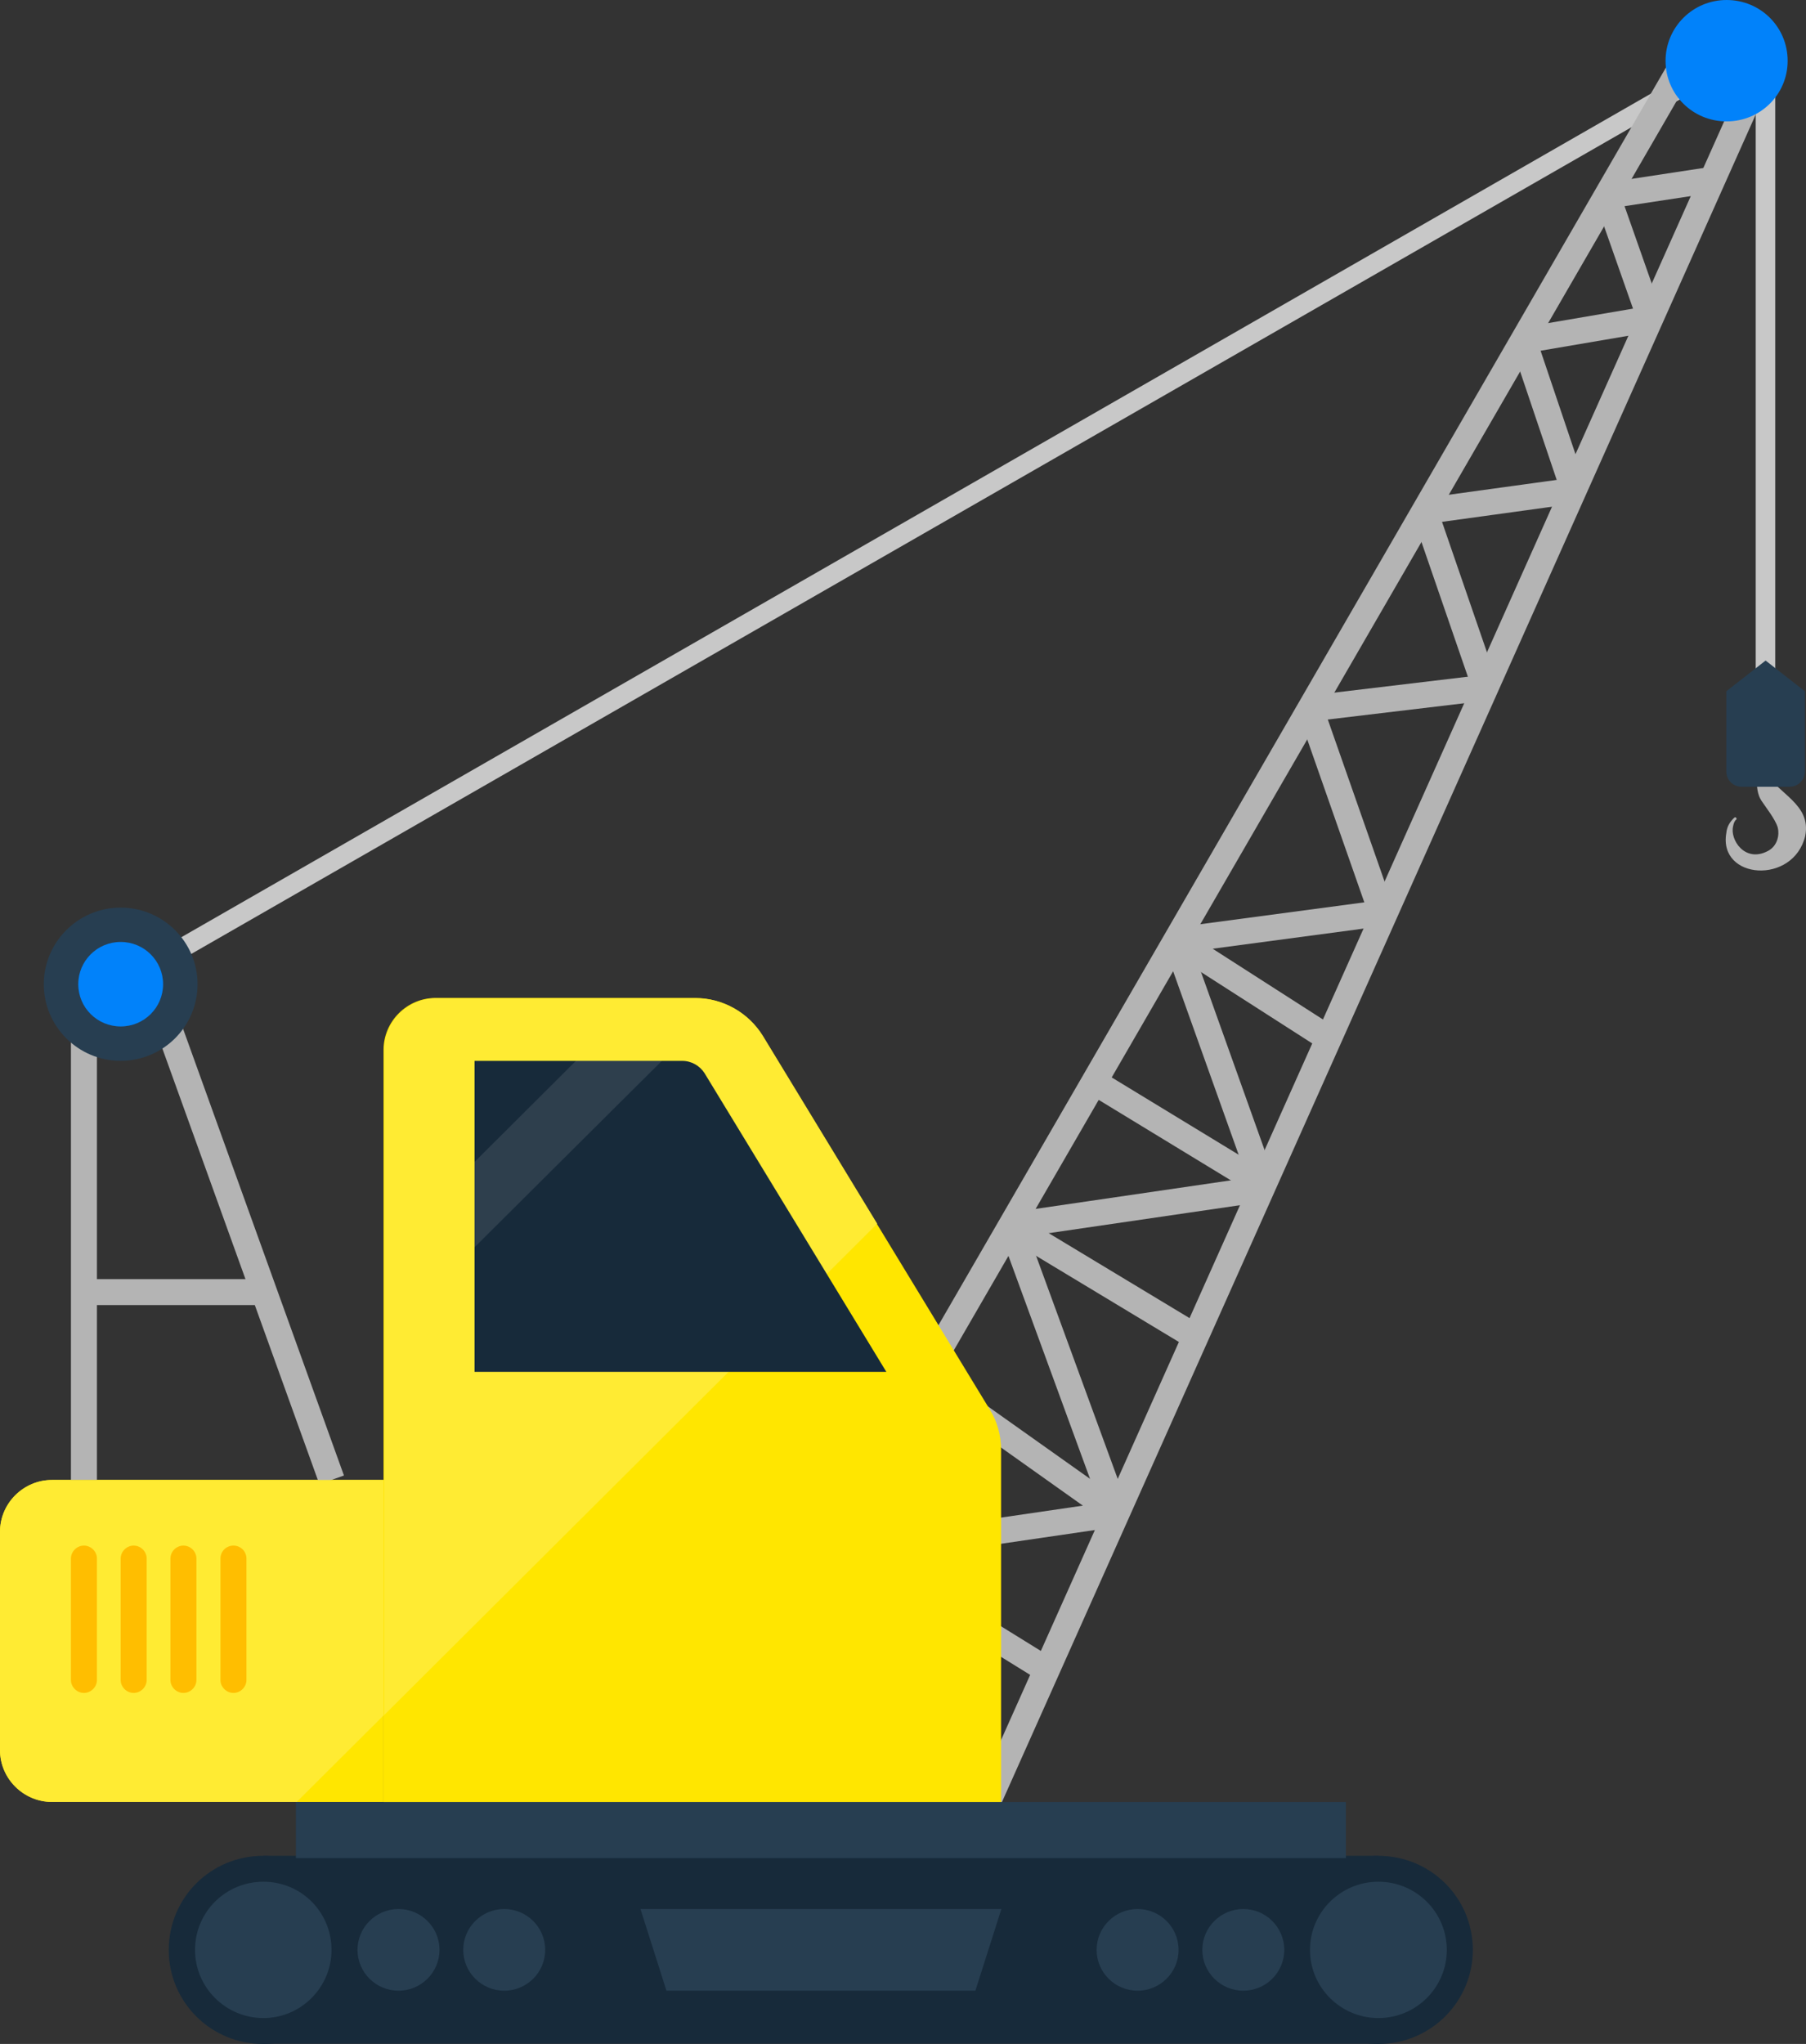 <svg width="76" height="86" viewBox="0 0 76 86" fill="none" xmlns="http://www.w3.org/2000/svg">
<rect x="0" y="0" width="76" height="86" fill="#333333" stroke="none"/>
<path d="M72.475 2.217L4.864 41.022L5.273 41.73L72.884 2.926L72.475 2.217Z" fill="#C8C8C8"/>
<path d="M41.081 78.246L29.794 72.521L30.079 72.023C31.697 69.238 69.804 3.376 71.291 0.792L71.552 0.342L75.085 2.131L41.081 78.246ZM31.316 72.071L40.545 76.752L73.658 2.641L71.981 1.788C68.436 7.915 35.05 65.6 31.316 72.071Z" fill="#B4B4B4"/>
<path d="M46.671 64.133L38.56 58.373L39.19 57.484L47.313 63.245L46.671 64.133Z" fill="#B4B4B4"/>
<path d="M43.757 70.722L35.312 65.495L35.895 64.57L44.34 69.797L43.757 70.722Z" fill="#B4B4B4"/>
<path d="M46.912 63.153L36.297 64.705L36.456 65.784L47.071 64.231L46.912 63.153Z" fill="#B4B4B4"/>
<path d="M71.984 7.022L67.551 7.695L67.716 8.773L72.148 8.1L71.984 7.022Z" fill="#B4B4B4"/>
<path d="M68.144 8.048L67.111 8.408L68.932 13.587L69.965 13.226L68.144 8.048Z" fill="#B4B4B4"/>
<path d="M64.191 14.866L64.013 13.788L69.365 12.875L69.543 13.954L64.191 14.866Z" fill="#B4B4B4"/>
<path d="M64.625 14.147L63.587 14.494L65.713 20.797L66.751 20.449L64.625 14.147Z" fill="#B4B4B4"/>
<path d="M66.254 20.089L59.88 20.967L60.03 22.047L66.404 21.169L66.254 20.089Z" fill="#B4B4B4"/>
<path d="M60.465 21.324L59.43 21.678L61.994 29.121L63.029 28.767L60.465 21.324Z" fill="#B4B4B4"/>
<path d="M62.441 28.392L55.072 29.271L55.202 30.354L62.571 29.475L62.441 28.392Z" fill="#B4B4B4"/>
<path d="M55.654 29.639L54.621 29.998L57.691 38.759L58.724 38.4L55.654 29.639Z" fill="#B4B4B4"/>
<path d="M58.141 37.869L49.417 39.033L49.563 40.114L58.286 38.949L58.141 37.869Z" fill="#B4B4B4"/>
<path d="M50.006 39.4L48.975 39.766L52.648 50.05L53.679 49.684L50.006 39.4Z" fill="#B4B4B4"/>
<path d="M53.083 49.475L42.469 51.027L42.628 52.106L53.242 50.554L53.083 49.475Z" fill="#B4B4B4"/>
<path d="M43.067 51.38L42.039 51.754L46.477 63.879L47.505 63.506L43.067 51.38Z" fill="#B4B4B4"/>
<path d="M42.842 51.108L42.276 52.041L50.04 56.723L50.606 55.79L42.842 51.108Z" fill="#B4B4B4"/>
<path d="M46.334 45.06L45.763 45.99L52.888 50.328L53.459 49.397L46.334 45.06Z" fill="#B4B4B4"/>
<path d="M49.778 39.114L49.186 40.031L55.617 44.156L56.209 43.239L49.778 39.114Z" fill="#B4B4B4"/>
<path d="M41.652 59.306C41.973 59.816 42.127 60.408 42.127 61.001V78.163H18.328C17.127 78.163 16.14 77.179 16.14 75.982V44.171C16.14 42.974 17.127 41.99 18.328 41.99H29.259C30.4 41.99 31.471 42.595 32.077 43.567L36.894 51.484L41.652 59.306Z" fill="#FFE600"/>
<path d="M36.918 51.484L16.164 72.166V44.183C16.164 42.986 17.151 42.002 18.352 42.002H29.282C30.436 42.002 31.495 42.606 32.101 43.578L36.918 51.495V51.484Z" fill="#FFEB33"/>
<path d="M37.311 57.721H19.97V44.637H28.712C29.092 44.637 29.449 44.838 29.651 45.158L37.299 57.721H37.311Z" fill="#172A3A"/>
<g opacity="0.1">
<path d="M27.855 44.633L19.97 52.479V48.888L24.24 44.633H27.855Z" fill="white"/>
</g>
<path d="M58.018 78.084H11.085V85.989H58.018V78.084Z" fill="#172A3A"/>
<path d="M15.046 82.043C15.046 84.223 13.273 86.001 11.073 86.001C8.873 86.001 7.101 84.235 7.101 82.043C7.101 79.85 8.873 78.084 11.073 78.084C13.273 78.084 15.046 79.85 15.046 82.043Z" fill="#172A3A"/>
<path d="M61.979 82.043C61.979 84.223 60.206 86.001 58.006 86.001C55.806 86.001 54.034 84.235 54.034 82.043C54.034 79.85 55.806 78.084 58.006 78.084C60.206 78.084 61.979 79.85 61.979 82.043Z" fill="#172A3A"/>
<path d="M13.951 82.042C13.951 83.618 12.667 84.91 11.085 84.91C9.503 84.91 8.207 83.63 8.207 82.042C8.207 80.454 9.491 79.174 11.085 79.174C12.679 79.174 13.951 80.454 13.951 82.042Z" fill="#273E51"/>
<path d="M58.006 84.91C59.595 84.91 60.884 83.626 60.884 82.042C60.884 80.458 59.595 79.174 58.006 79.174C56.416 79.174 55.127 80.458 55.127 82.042C55.127 83.626 56.416 84.91 58.006 84.91Z" fill="#273E51"/>
<path d="M18.495 82.041C18.495 82.989 17.721 83.759 16.77 83.759C15.819 83.759 15.045 82.989 15.045 82.041C15.045 81.093 15.819 80.322 16.77 80.322C17.721 80.322 18.495 81.093 18.495 82.041Z" fill="#273E51"/>
<path d="M74.705 2.559H73.884V29.819H74.705V2.559Z" fill="#C8C8C8"/>
<path d="M41.046 83.759H28.046L26.952 80.322H42.14L41.046 83.759Z" fill="#273E51"/>
<path d="M22.943 82.041C22.943 82.989 22.17 83.759 21.219 83.759C20.267 83.759 19.494 82.989 19.494 82.041C19.494 81.093 20.267 80.322 21.219 80.322C22.17 80.322 22.943 81.093 22.943 82.041Z" fill="#273E51"/>
<path d="M49.597 82.041C49.597 82.989 48.824 83.759 47.872 83.759C46.921 83.759 46.148 82.989 46.148 82.041C46.148 81.093 46.921 80.322 47.872 80.322C48.824 80.322 49.597 81.093 49.597 82.041Z" fill="#273E51"/>
<path d="M54.045 82.041C54.045 82.989 53.272 83.759 52.321 83.759C51.369 83.759 50.596 82.989 50.596 82.041C50.596 81.093 51.369 80.322 52.321 80.322C53.272 80.322 54.045 81.093 54.045 82.041Z" fill="#273E51"/>
<path d="M56.638 75.82H12.453V78.179H56.638V75.82Z" fill="#273E51"/>
<path d="M16.14 62.27V75.817H2.188C0.987 75.817 0 74.833 0 73.636V64.45C0 63.253 0.987 62.27 2.188 62.27H16.14Z" fill="#FFE600"/>
<path d="M13.44 62.449L6.268 42.55H4.079V62.271H2.985V41.447H7.041L14.474 62.082L13.44 62.449Z" fill="#B4B4B4"/>
<path d="M16.14 62.27V72.178L12.488 75.817H2.188C0.987 75.817 0 74.833 0 73.636V64.45C0 63.253 0.987 62.27 2.188 62.27H16.14Z" fill="#FFEB33"/>
<path d="M9.824 71.23C9.527 71.23 9.277 70.981 9.277 70.685V65.576C9.277 65.28 9.515 65.031 9.824 65.031C10.133 65.031 10.371 65.28 10.371 65.576V70.685C10.371 70.981 10.121 71.23 9.824 71.23Z" fill="#FFBE00"/>
<path d="M7.719 71.23C7.421 71.23 7.172 70.981 7.172 70.685V65.576C7.172 65.28 7.421 65.031 7.719 65.031C8.016 65.031 8.266 65.28 8.266 65.576V70.685C8.266 70.981 8.016 71.23 7.719 71.23Z" fill="#FFBE00"/>
<path d="M5.625 71.23C5.328 71.23 5.078 70.981 5.078 70.685V65.576C5.078 65.28 5.328 65.031 5.625 65.031C5.923 65.031 6.172 65.28 6.172 65.576V70.685C6.172 70.981 5.923 71.23 5.625 71.23Z" fill="#FFBE00"/>
<path d="M3.532 71.23C3.235 71.23 2.985 70.981 2.985 70.685V65.576C2.985 65.28 3.235 65.031 3.532 65.031C3.829 65.031 4.079 65.28 4.079 65.576V70.685C4.079 70.981 3.829 71.23 3.532 71.23Z" fill="#FFBE00"/>
<path d="M8.313 41.411C8.313 43.189 6.862 44.635 5.078 44.635C3.294 44.635 1.843 43.189 1.843 41.411C1.843 39.633 3.294 38.188 5.078 38.188C6.862 38.188 8.313 39.633 8.313 41.411Z" fill="#273E51"/>
<path d="M11.085 53.82H3.533V54.911H11.085V53.82Z" fill="#B4B4B4"/>
<path d="M75.228 2.56C75.228 3.97 74.086 5.108 72.659 5.108C71.232 5.108 70.09 3.97 70.09 2.56C70.09 1.15 71.232 0 72.659 0C74.086 0 75.228 1.138 75.228 2.56Z" fill="#0182FA"/>
<path d="M6.863 41.411C6.863 42.394 6.066 43.188 5.079 43.188C4.091 43.188 3.294 42.394 3.294 41.411C3.294 40.427 4.091 39.633 5.079 39.633C6.066 39.633 6.863 40.427 6.863 41.411Z" fill="#0182FA"/>
<path d="M73.052 34.49C73.052 34.49 72.968 34.562 72.933 34.763C72.79 35.332 73.432 36.316 74.396 35.806C74.824 35.581 74.883 35.095 74.812 34.822C74.717 34.479 74.3 33.957 74.122 33.685C73.789 33.187 73.968 32.203 74.098 32.262C74.134 32.262 74.158 32.345 74.182 32.381C74.812 33.412 76.239 33.827 75.966 35.178C75.466 37.24 72.302 37.015 72.647 35.048C72.671 34.822 72.754 34.645 72.909 34.479C72.957 34.419 72.98 34.419 72.98 34.408C73.028 34.348 73.111 34.431 73.064 34.49H73.052Z" fill="#B4B4B4"/>
<path d="M75.953 32.463C75.953 32.818 75.668 33.103 75.311 33.103H73.289C72.932 33.103 72.647 32.818 72.647 32.463V29.085L74.3 27.793L75.953 29.085V32.463Z" fill="#273E51"/>
</svg>
